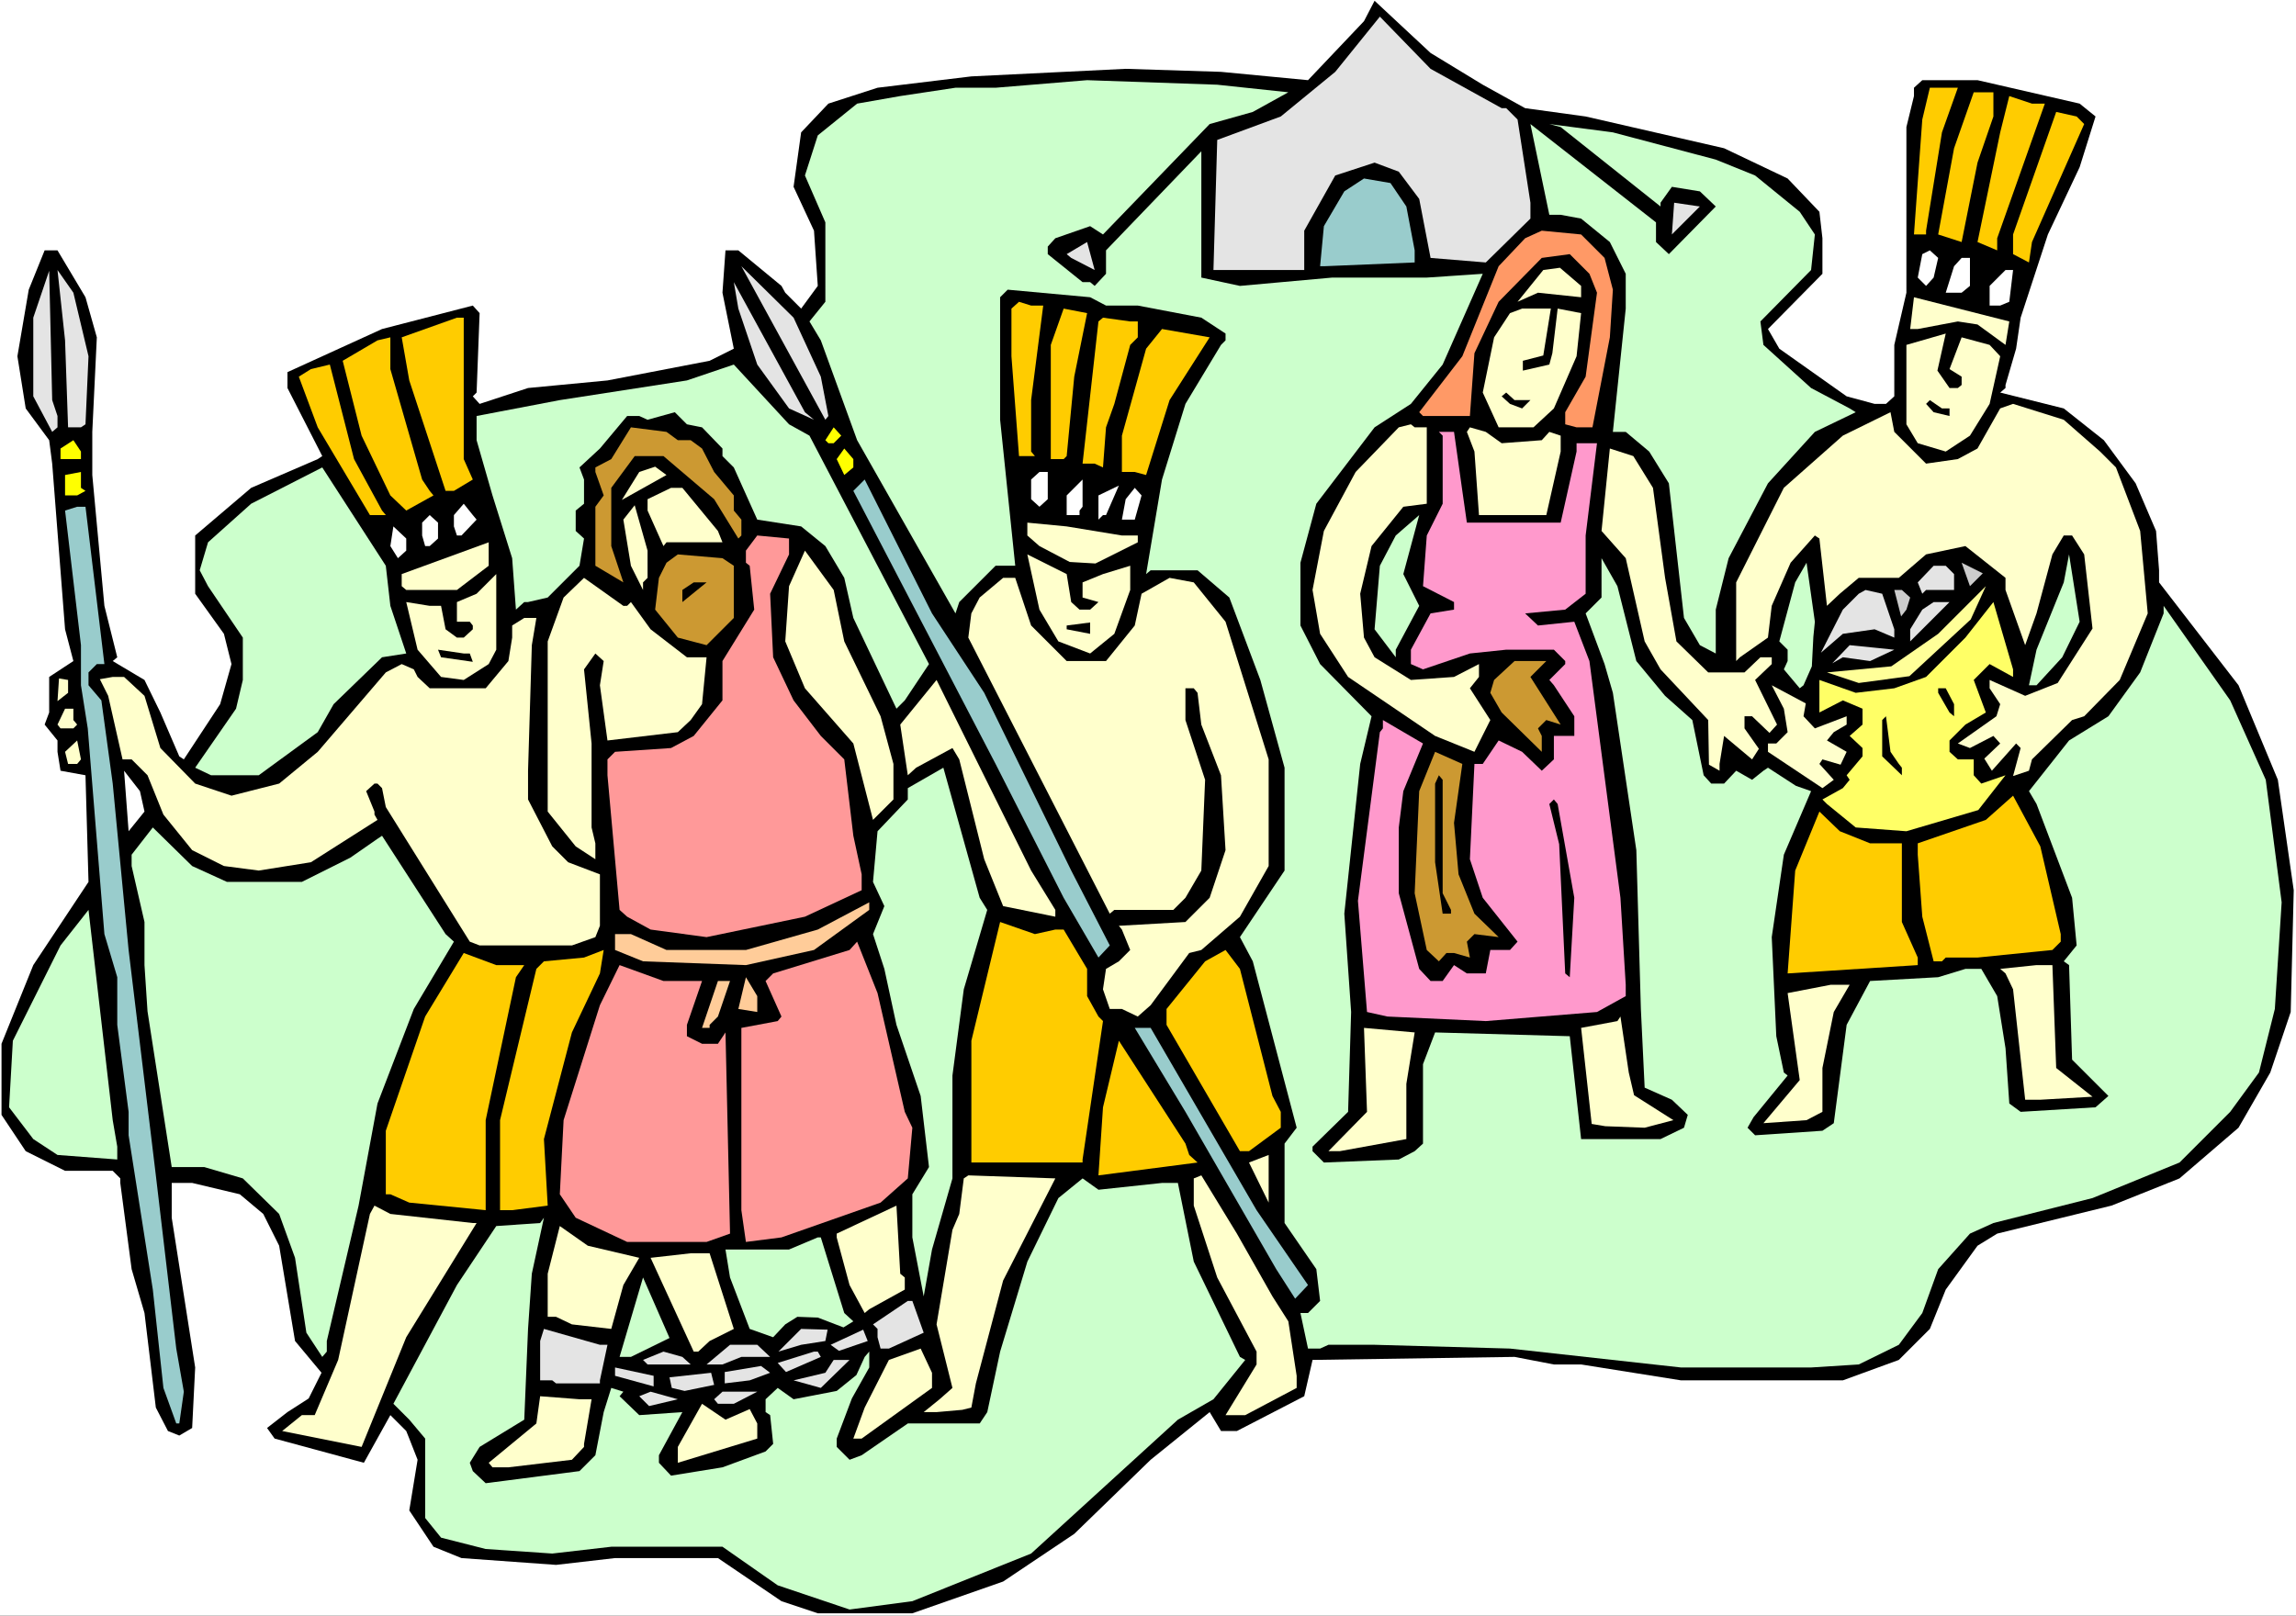 <?xml version="1.0" encoding="UTF-8" standalone="no"?>
<svg
   version="1.0"
   width="129.766mm"
   height="91.331mm"
   id="svg139"
   sodipodi:docname="Samson &amp; Delilah 6.wmf"
   xmlns:inkscape="http://www.inkscape.org/namespaces/inkscape"
   xmlns:sodipodi="http://sodipodi.sourceforge.net/DTD/sodipodi-0.dtd"
   xmlns="http://www.w3.org/2000/svg"
   xmlns:svg="http://www.w3.org/2000/svg">
  <rect width="100%" height="100%" fill="#333333" stroke="none"/>
  <sodipodi:namedview
     id="namedview139"
     pagecolor="#ffffff"
     bordercolor="#000000"
     borderopacity="0.25"
     inkscape:showpageshadow="2"
     inkscape:pageopacity="0.0"
     inkscape:pagecheckerboard="0"
     inkscape:deskcolor="#d1d1d1"
     inkscape:document-units="mm" />
  <defs
     id="defs1">
    <pattern
       id="WMFhbasepattern"
       patternUnits="userSpaceOnUse"
       width="6"
       height="6"
       x="0"
       y="0" />
  </defs>
  <path
     style="fill:#ffffff;fill-opacity:1;fill-rule:evenodd;stroke:none"
     d="M 0,345.188 H 490.455 V 0 H 0 Z"
     id="path1" />
  <path
     style="fill:#000000;fill-opacity:1;fill-rule:evenodd;stroke:none"
     d="m 316.736,18.1 9.05,5.01 12.928,1.778 29.573,6.787 13.574,6.464 6.787,7.111 0.646,5.656 v 7.595 l -11.635,11.797 2.424,4.202 14.382,10.181 5.979,1.616 h 2.424 l 1.778,-1.616 V 73.692 l 2.586,-11.151 V 27.15 l 1.616,-6.626 v -1.778 l 1.778,-1.616 h 11.797 l 21.816,5.01 3.394,2.747 -3.394,10.828 -6.787,14.383 -5.818,17.777 -0.97,6.626 -2.262,7.757 v 0.646 l -1.131,0.97 13.574,3.394 8.565,6.787 6.787,9.211 4.363,10.181 0.646,8.403 v 2.586 l 16.968,21.978 8.403,20.201 3.394,23.594 -0.646,26.018 -4.363,12.928 -6.787,11.797 -12.605,10.828 -14.544,5.818 -24.402,5.979 -4.202,2.586 -6.787,9.373 -3.394,8.403 -6.626,6.626 -11.958,4.363 h -34.582 l -21.331,-3.394 h -5.818 l -8.403,-1.616 -43.147,0.646 -1.778,7.757 -14.382,7.434 h -3.394 l -2.424,-4.04 -12.605,10.181 -16.322,15.837 -15.19,10.181 -19.392,6.787 H 174.689 l -7.757,-2.586 -13.574,-9.211 h -21.978 l -12.605,1.454 -20.2,-1.454 -5.979,-2.424 -5.171,-7.757 1.778,-10.828 -1.778,-4.525 -0.646,-1.616 -3.394,-3.394 -5.656,10.181 -19.069,-5.171 -1.616,-2.262 4.363,-3.394 4.525,-2.909 2.747,-5.495 -5.656,-6.787 -3.394,-20.362 -3.394,-6.787 -5.01,-4.202 -10.181,-2.424 h -4.363 v 7.434 l 5.01,31.998 -0.646,12.928 -2.747,1.616 -2.424,-0.97 -2.586,-5.01 -2.424,-20.201 -2.747,-9.373 -2.424,-18.423 v -0.97 l -1.616,-1.616 H 13.898 L 5.494,245.963 0.323,238.206 V 223.015 l 6.787,-16.807 11.797,-17.777 -0.646,-22.786 -5.333,-0.97 -0.646,-4.04 v -2.424 l -2.747,-3.394 0.97,-2.586 v -7.595 L 15.675,141.243 13.898,134.455 11.15,99.064 10.504,94.054 5.494,87.267 3.717,76.116 6.141,61.895 9.534,53.491 h 2.747 l 5.979,10.02 2.424,8.565 -0.97,20.201 v 9.211 l 2.586,27.958 2.747,10.989 -0.97,0.808 6.787,4.04 3.394,6.949 4.04,9.373 0.97,0.646 7.757,-11.797 2.424,-8.565 -1.616,-6.464 -6.141,-8.565 v -12.444 l 11.958,-10.181 14.221,-6.141 0.97,-0.646 -7.434,-14.544 v -3.394 l 20.2,-9.211 19.392,-5.01 1.454,1.616 -0.646,16.969 -0.808,0.808 1.454,1.616 10.342,-3.394 16.968,-1.616 21.816,-4.202 5.171,-2.586 -2.424,-11.959 0.646,-9.05 h 2.747 l 9.211,7.595 0.808,1.454 3.394,3.394 3.555,-4.848 -0.808,-11.797 -4.363,-9.373 1.616,-11.636 5.818,-6.141 10.504,-3.394 20.038,-2.424 32.966,-1.616 20.362,0.646 18.584,1.778 11.958,-12.605 2.262,-4.363 11.958,11.151 z"
     id="path2" />
  <path
     style="fill:#e4e4e4;fill-opacity:1;fill-rule:evenodd;stroke:none"
     d="m 320.776,23.11 h 0.97 l 2.424,2.424 2.747,17.777 v 3.394 l -9.534,9.373 -11.797,-0.97 -2.424,-12.605 -4.363,-5.818 -5.171,-1.939 -8.403,2.747 -6.626,11.797 v 8.403 h -19.392 l 0.808,-27.796 13.574,-5.01 11.635,-9.535 9.534,-11.797 10.827,11.151 z"
     id="path3" />
  <path
     style="fill:#ccffcc;fill-opacity:1;fill-rule:evenodd;stroke:none"
     d="m 275.204,19.716 -7.595,4.202 -9.211,2.586 -22.786,23.594 -2.747,-1.778 -7.434,2.586 -1.616,1.778 v 1.616 l 7.434,5.979 h 1.616 l 0.97,0.808 2.424,-2.586 V 53.491 l 20.362,-21.17 v 26.988 l 8.242,1.778 19.715,-1.778 h 20.2 l 11.958,-0.808 -8.565,19.393 -6.787,8.403 -7.757,5.01 -12.443,16.322 -3.394,12.605 v 13.413 l 4.202,8.242 10.989,11.151 -2.424,10.181 -3.394,31.998 1.454,21.009 -0.646,21.332 -7.595,7.434 v 0.97 l 2.424,2.424 15.998,-0.646 3.394,-1.778 1.778,-1.616 v -16.969 l 2.586,-6.787 28.765,0.808 2.424,21.978 h 16.968 l 5.01,-2.424 0.808,-2.747 -3.394,-3.232 -5.818,-2.586 -0.808,-16.807 -0.97,-33.937 -5.01,-33.614 -1.778,-6.141 -4.04,-10.828 3.394,-3.394 v -8.403 l 3.394,5.979 4.04,15.999 6.141,7.434 5.818,5.171 2.424,11.797 1.616,1.778 h 2.747 l 2.586,-2.747 3.394,1.939 2.424,-1.939 0.97,-0.646 5.979,3.879 3.232,1.131 -5.818,13.575 -2.586,17.615 0.97,21.17 1.616,7.757 0.808,0.646 -7.272,8.888 -1.293,2.262 1.616,1.616 14.382,-0.97 2.424,-1.616 2.747,-21.009 5.01,-9.373 14.544,-0.808 5.818,-1.778 h 3.394 l 3.394,5.818 1.778,11.151 0.808,11.797 2.424,1.778 15.998,-0.97 2.747,-2.424 -3.555,-3.555 -4.202,-4.202 -0.646,-20.201 -1.131,-0.808 2.747,-3.394 -0.97,-10.181 -7.595,-20.039 -1.616,-2.747 8.565,-10.828 8.403,-5.171 6.787,-9.373 5.01,-12.605 v -1.616 l 14.221,20.201 7.595,16.969 3.394,26.18 -1.454,22.786 -3.394,13.575 -6.141,8.403 -10.827,10.828 -18.584,7.595 -21.17,5.333 -5.01,2.262 -6.787,7.595 -3.394,9.373 -5.01,6.787 -8.565,4.202 -10.181,0.646 h -27.795 l -36.522,-4.04 -28.926,-0.808 h -9.858 l -1.778,0.808 h -2.586 l -1.616,-7.595 h 1.616 l 2.586,-2.586 -0.808,-6.787 -6.787,-9.858 v -16.969 l 2.586,-3.394 -9.373,-35.553 -2.747,-5.171 9.534,-14.221 V 164.029 l -5.171,-18.746 -6.626,-17.615 -6.787,-5.818 h -10.019 l -0.97,0.808 3.394,-20.201 5.01,-16.16 7.595,-12.605 0.97,-0.97 v -1.454 l -5.171,-3.394 -13.574,-2.586 h -6.787 l -3.394,-1.778 -17.614,-1.616 -1.616,1.616 v 26.18 l 3.232,31.19 h -4.202 l -7.757,7.757 -0.808,2.424 -21.008,-37.008 -7.757,-21.332 -2.424,-4.04 3.394,-4.202 V 47.512 l -4.363,-10.02 2.747,-8.565 8.403,-6.787 9.211,-1.616 11.797,-1.778 h 8.565 l 19.554,-1.616 27.795,0.97 z"
     id="path4" />
  <path
     style="fill:#ffcc00;fill-opacity:1;fill-rule:evenodd;stroke:none"
     d="m 414.827,28.281 -3.394,21.009 v 0.808 h -2.586 l 1.778,-24.564 1.616,-6.787 h 5.979 z"
     id="path5" />
  <path
     style="fill:#ffcc00;fill-opacity:1;fill-rule:evenodd;stroke:none"
     d="m 425.816,24.887 -3.394,9.858 -3.394,16.969 -5.01,-1.616 3.394,-18.423 4.202,-11.959 h 4.202 z"
     id="path6" />
  <path
     style="fill:#ffcc00;fill-opacity:1;fill-rule:evenodd;stroke:none"
     d="m 436.804,22.14 -10.181,28.766 v 2.586 l -4.202,-1.778 4.848,-23.433 1.939,-7.757 4.848,1.616 z"
     id="path7" />
  <path
     style="fill:#ffcc00;fill-opacity:1;fill-rule:evenodd;stroke:none"
     d="m 445.207,26.503 -11.15,25.21 -0.646,4.363 -3.394,-1.778 v -4.202 l 9.211,-26.18 4.363,0.97 z"
     id="path8" />
  <path
     style="fill:#ccffcc;fill-opacity:1;fill-rule:evenodd;stroke:none"
     d="m 353.742,51.714 2.747,2.586 10.019,-10.181 -3.394,-3.232 -5.979,-0.97 -2.424,3.394 v 0.808 l -21.331,-16.969 -2.424,-0.646 13.574,1.778 21.978,5.818 8.403,3.394 9.534,7.757 3.232,4.848 -0.808,7.595 -10.827,10.989 0.646,5.01 10.181,9.211 8.242,4.363 1.293,0.808 -8.726,4.202 -10.019,10.989 -8.403,15.999 -2.747,10.989 v 9.373 l -3.394,-1.778 -3.394,-5.818 -3.232,-28.766 -4.202,-6.787 -5.01,-4.202 h -2.747 l 2.747,-26.342 v -7.434 l -3.394,-6.787 -6.141,-5.01 -4.363,-0.808 h -2.424 l -4.04,-19.393 26.826,21.009 z"
     id="path9" />
  <path
     style="fill:#99cccc;fill-opacity:1;fill-rule:evenodd;stroke:none"
     d="m 300.414,44.118 1.778,9.373 v 2.586 l -19.392,0.808 h -0.808 l 0.808,-8.565 4.363,-7.434 4.202,-2.747 5.656,0.97 z"
     id="path10" />
  <path
     style="fill:#e4e4e4;fill-opacity:1;fill-rule:evenodd;stroke:none"
     d="m 357.136,50.098 0.485,-6.787 5.494,0.808 z"
     id="path11" />
  <path
     style="fill:#ff9966;fill-opacity:1;fill-rule:evenodd;stroke:none"
     d="m 342.753,55.107 1.778,6.787 -0.646,10.181 -3.717,19.231 h -3.394 l -2.424,-0.646 v -2.586 l 4.363,-7.595 2.424,-17.938 -1.616,-4.04 -4.202,-4.202 -5.979,0.808 -9.211,9.373 -5.171,10.989 -0.97,13.413 h -10.019 l -0.808,-0.808 9.211,-11.959 7.757,-19.231 5.656,-5.979 3.555,-1.616 8.403,0.808 z"
     id="path12" />
  <path
     style="fill:#e4e4e4;fill-opacity:1;fill-rule:evenodd;stroke:none"
     d="m 228.825,55.107 -0.97,-0.808 4.363,-2.586 1.616,5.979 z"
     id="path13" />
  <path
     style="fill:#ffffff;fill-opacity:1;fill-rule:evenodd;stroke:none"
     d="m 413.049,59.309 -1.616,1.778 -1.778,-1.778 0.97,-5.01 1.616,-0.808 1.778,1.616 z"
     id="path14" />
  <path
     style="fill:#ffffff;fill-opacity:1;fill-rule:evenodd;stroke:none"
     d="m 420.806,61.087 -1.778,1.454 h -3.394 l 1.778,-5.656 1.616,-1.778 h 1.778 z"
     id="path15" />
  <path
     style="fill:#e4e4e4;fill-opacity:1;fill-rule:evenodd;stroke:none"
     d="m 175.336,80.479 1.616,8.403 -0.646,0.808 -17.938,-32.806 11.15,10.989 z"
     id="path16" />
  <path
     style="fill:#e4e4e4;fill-opacity:1;fill-rule:evenodd;stroke:none"
     d="m 18.907,76.116 -0.646,14.544 -0.97,0.646 h -2.747 l -0.646,-18.585 -1.616,-15.029 3.394,4.848 z"
     id="path17" />
  <path
     style="fill:#ffffcc;fill-opacity:1;fill-rule:evenodd;stroke:none"
     d="m 337.744,61.087 v 2.424 l -9.211,-0.97 -4.363,1.939 5.494,-6.787 3.555,-0.485 z"
     id="path18" />
  <path
     style="fill:#ffffff;fill-opacity:1;fill-rule:evenodd;stroke:none"
     d="m 429.209,64.48 -1.939,0.808 h -2.262 v -4.202 l 3.394,-3.394 h 1.616 z"
     id="path19" />
  <path
     style="fill:#e4e4e4;fill-opacity:1;fill-rule:evenodd;stroke:none"
     d="m 12.282,88.883 v 2.424 L 11.15,92.276 7.11,84.681 V 67.874 l 3.394,-10.02 0.646,27.634 z"
     id="path20" />
  <path
     style="fill:#e4e4e4;fill-opacity:1;fill-rule:evenodd;stroke:none"
     d="m 173.881,89.691 -5.333,-2.424 -6.787,-9.373 -4.04,-11.959 -0.97,-5.656 15.19,27.796 z"
     id="path21" />
  <path
     style="fill:#ffffcc;fill-opacity:1;fill-rule:evenodd;stroke:none"
     d="m 428.401,73.692 -5.979,-4.363 -4.202,-0.646 -8.565,1.616 h -1.616 l 0.808,-6.787 20.362,5.171 z"
     id="path22" />
  <path
     style="fill:#ffcc00;fill-opacity:1;fill-rule:evenodd;stroke:none"
     d="m 222.846,65.288 -2.586,20.201 V 96.478 l 0.808,0.97 h -3.394 l -1.616,-21.332 v -10.181 l 1.616,-1.454 2.586,0.808 z"
     id="path23" />
  <path
     style="fill:#ffcc00;fill-opacity:1;fill-rule:evenodd;stroke:none"
     d="m 229.472,80.479 -1.616,16.969 -0.646,0.646 h -2.747 V 73.692 l 2.747,-7.757 5.01,0.97 z"
     id="path24" />
  <path
     style="fill:#ffffcc;fill-opacity:1;fill-rule:evenodd;stroke:none"
     d="m 329.664,75.954 -4.363,1.131 v 2.101 l 5.656,-1.293 0.646,-2.424 1.131,-9.535 5.01,0.97 -0.97,9.211 -4.848,11.151 -4.363,4.04 h -7.434 l -3.394,-7.434 2.424,-11.797 3.394,-5.171 2.586,-0.97 h 6.141 z"
     id="path25" />
  <path
     style="fill:#ffcc00;fill-opacity:1;fill-rule:evenodd;stroke:none"
     d="m 99.061,83.873 v 14.221 l 1.939,4.363 -4.04,2.424 H 95.182 L 87.426,81.287 85.81,72.076 97.606,67.874 h 1.454 z"
     id="path26" />
  <path
     style="fill:#ffcc00;fill-opacity:1;fill-rule:evenodd;stroke:none"
     d="m 243.046,68.682 v 3.394 l -1.616,1.616 -3.394,12.605 -1.778,5.01 -0.646,8.565 -1.778,-0.808 h -2.586 l 3.394,-30.382 0.97,-0.808 5.818,0.808 z"
     id="path27" />
  <path
     style="fill:#ffcc00;fill-opacity:1;fill-rule:evenodd;stroke:none"
     d="m 249.833,85.489 -5.01,15.999 -2.424,-0.646 h -2.747 v -7.757 l 5.171,-18.585 3.394,-4.202 10.181,1.778 z"
     id="path28" />
  <path
     style="fill:#ffffcc;fill-opacity:1;fill-rule:evenodd;stroke:none"
     d="m 416.443,82.903 h 1.778 l 0.808,-0.646 v -1.778 l -2.586,-1.616 2.586,-6.787 5.979,1.616 2.262,2.424 -2.262,10.181 -4.202,6.787 -5.171,3.394 -5.979,-1.778 -2.424,-4.04 V 73.692 l 8.403,-2.424 -1.778,7.919 z"
     id="path29" />
  <path
     style="fill:#ffcc00;fill-opacity:1;fill-rule:evenodd;stroke:none"
     d="m 90.173,102.458 1.616,2.424 0.808,0.97 -5.818,3.232 -3.394,-3.232 -6.141,-12.767 -4.04,-15.999 7.434,-4.363 2.747,-0.646 v 6.787 z"
     id="path30" />
  <path
     style="fill:#ffcc00;fill-opacity:1;fill-rule:evenodd;stroke:none"
     d="m 81.608,109.083 0.808,0.97 h -3.394 l -11.15,-18.746 -4.04,-10.828 2.586,-1.616 4.04,-0.97 5.171,20.201 z"
     id="path31" />
  <path
     style="fill:#ccffcc;fill-opacity:1;fill-rule:evenodd;stroke:none"
     d="m 172.912,93.084 25.533,48.805 -5.171,7.757 -1.778,1.778 -9.211,-19.393 -1.939,-8.565 -4.04,-6.787 -5.171,-4.202 -9.373,-1.454 -5.01,-11.151 -2.424,-2.424 V 95.832 l -4.363,-4.525 -3.232,-0.646 -2.586,-2.586 -5.818,1.616 -1.778,-0.808 h -2.586 l -5.818,6.949 -4.363,4.04 0.97,2.586 v 5.171 l -1.778,1.454 v 4.363 l 1.778,1.616 -0.97,5.818 -6.787,6.787 -4.202,0.97 h -0.808 l -1.778,1.616 -0.808,-10.989 -4.202,-13.413 -3.394,-11.797 v -5.171 l 17.776,-3.394 27.149,-4.202 10.019,-3.394 11.797,12.767 z"
     id="path32" />
  <path
     style="fill:#000000;fill-opacity:1;fill-rule:evenodd;stroke:none"
     d="m 326.916,85.489 -1.778,1.778 -2.586,-0.97 -1.778,-1.616 0.97,-0.808 1.778,1.616 z"
     id="path33" />
  <path
     style="fill:#000000;fill-opacity:1;fill-rule:evenodd;stroke:none"
     d="m 416.443,87.267 v 1.616 l -3.394,-0.808 -1.616,-1.778 0.808,-0.808 2.586,1.778 z"
     id="path34" />
  <path
     style="fill:#ffffcc;fill-opacity:1;fill-rule:evenodd;stroke:none"
     d="m 448.601,96.478 3.394,3.394 5.171,13.575 1.616,17.615 -5.979,14.221 -7.595,7.757 -2.586,0.808 -8.565,8.403 -0.646,2.424 -3.394,1.131 1.616,-5.979 -0.97,-0.97 -5.171,5.818 -1.616,-2.586 3.394,-3.232 -1.454,-1.616 -5.01,2.586 -2.586,-0.97 8.242,-5.818 0.808,-2.586 -2.262,-3.394 v -1.778 l 7.595,3.394 6.949,-2.747 7.434,-11.636 -1.778,-15.837 -2.586,-4.04 h -1.778 l -2.424,4.04 -3.394,12.605 -2.424,6.787 -4.202,-11.797 v -2.586 l -8.565,-6.787 -8.403,1.778 -5.818,5.01 h -8.565 l -4.04,3.394 -2.747,2.586 -1.616,-14.383 -0.97,-0.646 -5.171,5.818 -4.04,9.211 -0.808,6.787 -5.979,4.202 -0.808,0.808 v -16.807 l 10.181,-20.201 12.605,-11.151 10.181,-5.01 0.808,4.202 6.787,6.787 6.787,-0.97 4.202,-2.262 4.848,-8.565 2.747,-0.97 10.827,3.394 z"
     id="path35" />
  <path
     style="fill:#ffffcc;fill-opacity:1;fill-rule:evenodd;stroke:none"
     d="m 304.777,91.307 v 16.322 l -5.01,0.646 -6.787,8.403 -2.424,10.181 0.808,9.373 2.262,4.202 7.757,4.848 9.211,-0.646 5.333,-2.747 v 2.747 l -1.939,2.424 4.363,6.787 -3.394,6.787 -8.403,-3.394 -18.584,-12.605 -5.979,-9.211 -1.616,-9.373 2.424,-12.605 6.787,-12.605 9.211,-9.535 2.586,-0.646 0.808,0.646 z"
     id="path36" />
  <path
     style="fill:#cc9932;fill-opacity:1;fill-rule:evenodd;stroke:none"
     d="m 144.793,94.054 h 2.747 l 2.424,1.778 2.586,5.01 4.202,5.01 v 3.232 l 1.616,1.939 v 3.394 l -0.646,0.646 -5.171,-8.403 -10.827,-9.211 h -6.141 l -5.01,6.787 v 12.444 l 2.586,7.757 -5.979,-3.555 V 108.275 l 1.778,-2.424 -1.778,-5.01 v -0.97 l 3.394,-1.778 4.202,-6.787 7.595,0.97 z"
     id="path37" />
  <path
     style="fill:#ffff00;fill-opacity:1;fill-rule:evenodd;stroke:none"
     d="m 178.083,94.7 h -1.131 l -0.646,-0.646 1.778,-2.747 1.616,1.778 z"
     id="path38" />
  <path
     style="fill:#ffffcc;fill-opacity:1;fill-rule:evenodd;stroke:none"
     d="m 320.776,94.7 8.565,-0.646 1.616,-1.778 2.424,0.808 v 3.394 l -3.07,13.575 h -14.382 l -0.97,-13.575 -1.616,-4.202 0.646,-0.97 3.394,0.97 z"
     id="path39" />
  <path
     style="fill:#ff99cc;fill-opacity:1;fill-rule:evenodd;stroke:none"
     d="m 312.372,104.882 0.97,6.787 h 20.038 l 3.394,-15.191 v -1.778 h 4.363 l -2.424,19.716 v 12.444 l -4.363,3.394 -8.565,0.808 2.747,2.586 7.757,-0.808 3.232,8.403 6.626,50.582 1.131,18.585 v 2.424 l -6.141,3.394 -23.755,1.939 -21.008,-0.97 -4.363,-0.97 -1.939,-23.756 4.686,-36.038 0.646,-0.808 v -1.778 l 8.565,5.01 -4.202,10.181 -0.97,7.757 v 14.06 l 4.363,16.16 2.424,2.586 h 2.586 l 2.424,-3.394 2.747,1.778 h 4.04 l 0.97,-5.01 h 4.202 l 1.616,-1.778 -7.434,-9.373 -2.747,-8.242 0.97,-20.362 h 1.778 l 3.394,-5.01 5.01,2.424 4.202,4.04 2.586,-2.424 v -5.01 h 4.363 v -4.202 l -4.363,-6.626 -0.97,-1.131 3.394,-3.394 v -0.646 l -2.424,-2.424 h -10.181 l -7.757,0.808 -10.019,3.394 -2.586,-1.131 v -3.07 l 4.202,-7.757 5.01,-0.808 v -1.616 l -6.626,-3.394 0.808,-10.828 3.394,-6.787 V 93.084 l -0.808,-0.808 h 3.232 z"
     id="path40" />
  <path
     style="fill:#ffff00;fill-opacity:1;fill-rule:evenodd;stroke:none"
     d="M 17.291,98.094 H 12.928 V 95.832 l 2.747,-1.778 1.616,2.424 z"
     id="path41" />
  <path
     style="fill:#ffff00;fill-opacity:1;fill-rule:evenodd;stroke:none"
     d="m 182.285,99.872 -1.939,1.616 -1.616,-3.394 1.616,-2.262 1.939,2.262 z"
     id="path42" />
  <path
     style="fill:#ffffcc;fill-opacity:1;fill-rule:evenodd;stroke:none"
     d="m 353.096,104.235 2.586,19.231 2.424,13.575 6.787,6.626 h 7.757 l 3.394,-3.232 h 2.424 v 1.454 l -3.555,3.394 4.686,9.535 -1.616,1.778 -3.717,-3.555 h -1.616 v 2.586 l 3.07,4.363 -1.454,2.262 -5.979,-5.01 -0.97,5.979 v 1.454 l -2.262,-1.293 -0.162,-9.535 -10.181,-10.828 -3.394,-5.979 -4.04,-17.777 -5.171,-5.818 1.778,-17.615 5.01,1.616 z"
     id="path43" />
  <path
     style="fill:#ccffcc;fill-opacity:1;fill-rule:evenodd;stroke:none"
     d="m 83.386,129.446 3.394,10.181 -5.171,0.808 -10.342,10.02 -3.394,5.979 -12.605,9.211 H 45.086 l -3.394,-1.616 8.726,-12.605 1.454,-6.141 v -9.05 l -7.434,-10.989 -1.778,-3.394 1.778,-5.979 9.211,-8.242 15.19,-7.757 13.574,21.009 z"
     id="path44" />
  <path
     style="fill:#ffff00;fill-opacity:1;fill-rule:evenodd;stroke:none"
     d="m 18.261,104.882 -1.778,0.97 h -2.586 v -4.363 l 3.394,-0.646 v 3.394 z"
     id="path45" />
  <path
     style="fill:#ffffcc;fill-opacity:1;fill-rule:evenodd;stroke:none"
     d="m 142.369,101.488 -9.534,5.333 3.717,-5.979 3.394,-1.131 z"
     id="path46" />
  <path
     style="fill:#ffffff;fill-opacity:1;fill-rule:evenodd;stroke:none"
     d="m 223.816,106.659 -1.778,1.616 -1.778,-1.616 v -4.202 l 1.778,-1.616 h 1.778 z"
     id="path47" />
  <path
     style="fill:#99cccc;fill-opacity:1;fill-rule:evenodd;stroke:none"
     d="m 210.241,148.03 18.584,37.977 8.242,15.999 -2.424,2.586 -7.434,-12.767 -14.544,-28.604 -30.381,-58.339 2.424,-2.424 14.382,28.604 z"
     id="path48" />
  <path
     style="fill:#ffffff;fill-opacity:1;fill-rule:evenodd;stroke:none"
     d="m 230.603,109.083 v 0.97 h -2.747 v -4.202 l 3.394,-3.394 v 5.818 z"
     id="path49" />
  <path
     style="fill:#ffffff;fill-opacity:1;fill-rule:evenodd;stroke:none"
     d="m 235.613,110.053 -0.97,0.97 v -5.171 l 4.363,-2.101 -2.747,6.303 z"
     id="path50" />
  <path
     style="fill:#ffffcc;fill-opacity:1;fill-rule:evenodd;stroke:none"
     d="m 153.358,113.447 0.97,2.424 h -11.958 l -0.646,0.808 -3.394,-7.595 v -2.424 l 5.01,-2.424 h 2.424 z"
     id="path51" />
  <path
     style="fill:#ffffff;fill-opacity:1;fill-rule:evenodd;stroke:none"
     d="m 242.4,111.023 h -2.747 l 0.808,-4.363 1.939,-2.424 1.454,1.616 z"
     id="path52" />
  <path
     style="fill:#ffffff;fill-opacity:1;fill-rule:evenodd;stroke:none"
     d="m 101.808,111.023 -3.232,3.394 H 97.606 l -0.646,-1.939 v -2.424 l 2.101,-2.424 1.939,2.424 z"
     id="path53" />
  <path
     style="fill:#99cccc;fill-opacity:1;fill-rule:evenodd;stroke:none"
     d="m 22.301,141.889 h -1.616 l -1.778,1.778 v 2.747 l 2.747,3.232 2.424,17.777 3.394,35.553 5.818,48.158 4.363,37.008 1.616,9.211 -0.97,6.787 h -0.646 l -2.747,-7.595 -2.262,-21.009 -5.171,-32.967 v -5.01 l -2.424,-18.585 v -10.181 l -2.747,-9.211 -3.555,-43.957 -1.454,-9.211 V 137.849 l -3.394,-28.766 2.586,-0.808 h 1.778 z"
     id="path54" />
  <path
     style="fill:#ffffcc;fill-opacity:1;fill-rule:evenodd;stroke:none"
     d="m 138.329,123.466 -0.97,0.97 v 1.616 l -2.586,-5.171 -1.616,-9.858 2.424,-3.07 2.747,9.696 z"
     id="path55" />
  <path
     style="fill:#ffffff;fill-opacity:1;fill-rule:evenodd;stroke:none"
     d="m 93.566,115.063 -1.778,1.616 h -0.97 l -0.646,-2.262 V 111.669 l 1.616,-1.616 1.778,1.616 z"
     id="path56" />
  <path
     style="fill:#ccffcc;fill-opacity:1;fill-rule:evenodd;stroke:none"
     d="m 303.161,129.446 -5.01,9.373 v 1.616 l -4.525,-5.979 1.131,-13.575 3.394,-6.464 5.01,-4.363 -3.394,12.605 z"
     id="path57" />
  <path
     style="fill:#ffffcc;fill-opacity:1;fill-rule:evenodd;stroke:none"
     d="m 239.653,114.416 h 3.394 v 1.454 l -9.05,4.525 -5.494,-0.323 -6.464,-3.394 -2.586,-2.262 V 111.669 l 8.403,0.808 z"
     id="path58" />
  <path
     style="fill:#ffffff;fill-opacity:1;fill-rule:evenodd;stroke:none"
     d="m 86.779,117.648 -1.778,1.616 -1.616,-2.586 0.646,-4.202 2.747,2.586 z"
     id="path59" />
  <path
     style="fill:#ff9999;fill-opacity:1;fill-rule:evenodd;stroke:none"
     d="m 168.549,118.456 -4.04,8.403 0.646,13.575 4.363,9.211 5.818,7.595 5.01,5.01 1.939,16.322 1.778,8.242 v 3.394 l -12.12,5.656 -21.008,4.363 -11.958,-1.616 -5.01,-2.747 -1.616,-1.454 -2.586,-28.766 v -3.394 l 1.616,-1.616 11.958,-0.808 4.848,-2.586 6.141,-7.595 v -8.403 l 6.787,-10.989 -0.97,-9.373 -0.808,-0.646 v -2.586 l 2.424,-3.232 6.787,0.646 z"
     id="path60" />
  <path
     style="fill:#ffffcc;fill-opacity:1;fill-rule:evenodd;stroke:none"
     d="M 97.606,126.052 H 86.779 l -0.97,-0.808 v -2.586 l 18.584,-6.787 v 5.01 z"
     id="path61" />
  <path
     style="fill:#ffffcc;fill-opacity:1;fill-rule:evenodd;stroke:none"
     d="m 180.345,137.041 7.757,15.999 2.747,10.181 v 7.595 l -4.363,4.363 -4.202,-16.322 -10.342,-11.797 -4.202,-10.02 0.808,-11.797 3.394,-7.595 6.141,8.403 z"
     id="path62" />
  <path
     style="fill:#cc9932;fill-opacity:1;fill-rule:evenodd;stroke:none"
     d="m 156.752,120.88 v 11.151 l -5.818,5.818 -6.141,-1.616 -4.848,-5.979 0.808,-6.787 1.616,-3.232 2.424,-1.778 9.534,0.808 z"
     id="path63" />
  <path
     style="fill:#ffffcc;fill-opacity:1;fill-rule:evenodd;stroke:none"
     d="m 228.825,128.638 1.778,1.616 h 2.262 l 1.778,-1.616 -3.394,-0.97 v -3.232 l 4.363,-1.778 5.818,-1.778 v 5.171 l -3.394,9.373 -5.171,4.202 -6.787,-2.586 -4.04,-6.787 -2.586,-11.797 8.403,4.202 z"
     id="path64" />
  <path
     style="fill:#ccffcc;fill-opacity:1;fill-rule:evenodd;stroke:none"
     d="m 440.521,140.435 -5.494,5.979 h -1.616 l 1.616,-7.595 5.818,-14.383 1.131,-5.979 2.262,14.383 z"
     id="path65" />
  <path
     style="fill:#ccffcc;fill-opacity:1;fill-rule:evenodd;stroke:none"
     d="m 387.355,136.071 -0.323,6.303 -1.778,4.04 -0.808,0.646 -3.394,-4.04 0.808,-1.778 v -2.424 l -1.778,-1.778 3.394,-12.605 2.424,-4.202 1.778,12.605 z"
     id="path66" />
  <path
     style="fill:#cccccc;fill-opacity:1;fill-rule:evenodd;stroke:none"
     d="m 420.806,125.244 -1.778,-5.01 4.525,2.262 z"
     id="path67" />
  <path
     style="fill:#e4e4e4;fill-opacity:1;fill-rule:evenodd;stroke:none"
     d="m 417.412,122.658 v 3.394 h -5.979 l -0.808,0.808 -0.97,-2.424 3.394,-3.555 h 2.586 z"
     id="path68" />
  <path
     style="fill:#ffffcc;fill-opacity:1;fill-rule:evenodd;stroke:none"
     d="m 104.393,141.889 -5.333,3.394 -4.848,-0.646 -5.01,-5.818 -2.424,-10.181 5.01,0.808 h 2.424 l 0.97,5.01 2.424,1.778 h 1.454 l 1.939,-1.778 v -0.808 l -0.646,-0.808 h -2.747 v -4.202 l 4.202,-1.778 4.202,-4.202 v 16.16 z"
     id="path69" />
  <path
     style="fill:#ffffcc;fill-opacity:1;fill-rule:evenodd;stroke:none"
     d="m 133.966,129.446 0.808,-0.808 4.202,5.818 7.757,5.979 h 4.202 l -0.97,10.02 -2.424,3.394 -2.747,2.586 -15.029,1.778 -1.616,-11.797 0.808,-5.171 -1.778,-1.616 -2.424,3.394 1.616,15.837 v 17.938 l 0.808,3.394 v 3.394 l -4.202,-2.747 -5.979,-7.434 v -36.361 l 3.394,-9.373 4.363,-4.202 8.403,5.979 z"
     id="path70" />
  <path
     style="fill:#ffffcc;fill-opacity:1;fill-rule:evenodd;stroke:none"
     d="m 220.261,133.647 7.595,7.595 h 8.403 l 6.141,-7.595 1.454,-6.787 5.979,-3.394 5.171,0.97 6.787,8.403 9.211,29.412 v 22.786 l -6.141,10.828 -8.242,7.111 -2.586,0.646 -8.242,11.151 -2.747,2.424 -3.394,-1.616 h -2.586 l -1.454,-4.202 0.646,-4.363 2.747,-1.616 2.424,-2.424 -1.778,-4.363 -0.646,-0.808 14.221,-0.808 5.171,-5.171 3.394,-10.181 -0.97,-15.999 -4.202,-10.828 -0.808,-6.787 -0.808,-0.97 h -1.778 v 6.787 l 4.202,12.767 -0.808,19.393 -3.394,5.818 -2.586,2.586 h -12.605 l -0.97,0.808 -30.219,-58.986 0.646,-5.171 1.778,-3.394 5.01,-4.202 h 2.586 z"
     id="path71" />
  <path
     style="fill:#000000;fill-opacity:1;fill-rule:evenodd;stroke:none"
     d="m 145.763,128.638 v -2.586 l 2.424,-1.616 h 2.747 z"
     id="path72" />
  <path
     style="fill:#ffff99;fill-opacity:1;fill-rule:evenodd;stroke:none"
     d="m 407.878,144.475 -10.827,1.454 -6.787,-2.262 13.736,-1.293 10.019,-6.949 10.181,-10.181 -3.232,7.111 z"
     id="path73" />
  <path
     style="fill:#e4e4e4;fill-opacity:1;fill-rule:evenodd;stroke:none"
     d="m 404.646,134.455 v 1.778 l -4.202,-1.778 -6.787,0.97 -4.686,4.04 4.686,-9.211 3.394,-3.394 1.454,-0.808 3.555,0.808 z"
     id="path74" />
  <path
     style="fill:#cccccc;fill-opacity:1;fill-rule:evenodd;stroke:none"
     d="m 408.04,127.668 -0.808,2.586 -1.131,1.454 -1.454,-5.656 h 1.616 z"
     id="path75" />
  <path
     style="fill:#e4e4e4;fill-opacity:1;fill-rule:evenodd;stroke:none"
     d="m 408.04,137.041 v -2.586 l 2.586,-4.202 2.424,-1.616 h 3.394 z"
     id="path76" />
  <path
     style="fill:#ffff66;fill-opacity:1;fill-rule:evenodd;stroke:none"
     d="m 430.017,144.636 -5.01,-2.747 -3.394,3.394 2.586,6.949 -4.363,2.586 -3.394,3.394 v 2.424 l 1.778,1.616 h 3.394 v 3.394 l 1.616,1.778 5.171,-1.778 -5.818,7.434 -15.352,4.525 -10.827,-0.808 -6.141,-5.01 -0.97,-0.97 4.363,-2.424 1.454,-1.778 -0.646,-0.97 3.394,-4.04 v -1.778 l -2.747,-2.586 2.747,-2.424 v -3.394 l -4.202,-1.778 -5.01,2.586 v -6.949 l 7.757,2.747 8.242,-0.97 6.787,-2.424 8.403,-8.403 5.979,-7.595 4.202,14.383 z"
     id="path77" />
  <path
     style="fill:#ffffcc;fill-opacity:1;fill-rule:evenodd;stroke:none"
     d="m 113.605,137.849 -0.808,26.826 v 6.141 l 5.171,10.02 3.394,3.394 6.787,2.586 v 10.989 l -0.97,2.424 -5.01,1.778 h -19.715 l -2.101,-0.808 -17.938,-28.766 -0.808,-4.04 -0.97,-0.97 H 79.992 l -1.778,1.616 1.778,4.363 v 0.646 l 0.646,1.131 -14.221,9.05 -11.15,1.778 -7.434,-0.97 -6.787,-3.394 -6.141,-7.595 -3.394,-8.403 -3.394,-3.394 H 26.179 l -3.07,-13.575 -1.778,-3.555 2.747,-0.485 h 2.424 l 4.363,4.04 3.394,11.151 7.434,7.595 7.757,2.586 10.181,-2.586 8.242,-6.787 14.544,-16.969 3.394,-1.778 2.586,1.131 0.808,1.616 2.586,2.424 h 11.958 l 4.848,-5.818 0.808,-5.01 v -2.586 l 2.586,-1.616 h 2.586 z"
     id="path78" />
  <path
     style="fill:#000000;fill-opacity:1;fill-rule:evenodd;stroke:none"
     d="m 232.865,135.425 -5.01,-0.97 v -0.808 l 5.01,-0.646 z"
     id="path79" />
  <path
     style="fill:#e4e4e4;fill-opacity:1;fill-rule:evenodd;stroke:none"
     d="m 399.475,141.243 -5.818,-0.808 -2.262,1.293 3.717,-3.879 9.534,0.97 z"
     id="path80" />
  <path
     style="fill:#000000;fill-opacity:1;fill-rule:evenodd;stroke:none"
     d="m 100.353,139.627 0.646,1.778 -6.787,-0.97 -0.646,-1.616 5.494,0.808 z"
     id="path81" />
  <path
     style="fill:#cc9932;fill-opacity:1;fill-rule:evenodd;stroke:none"
     d="m 326.916,144.636 6.464,10.181 -3.07,-0.97 -1.778,1.778 0.808,1.616 v 3.394 l -8.565,-8.403 -2.424,-4.202 0.808,-2.747 4.363,-4.04 h 6.787 z"
     id="path82" />
  <path
     style="fill:#ffffcc;fill-opacity:1;fill-rule:evenodd;stroke:none"
     d="m 14.544,148.03 -2.262,1.778 0.323,-4.848 1.939,0.323 z"
     id="path83" />
  <path
     style="fill:#ffffcc;fill-opacity:1;fill-rule:evenodd;stroke:none"
     d="m 225.432,194.411 v 1.454 l -11.15,-2.262 -4.04,-10.02 -5.333,-21.332 -1.454,-2.424 -7.757,4.202 -1.778,1.616 -1.616,-10.828 7.757,-9.535 20.2,40.724 z"
     id="path84" />
  <path
     style="fill:#ffffcc;fill-opacity:1;fill-rule:evenodd;stroke:none"
     d="m 385.254,153.04 2.424,2.586 6.787,-2.586 v 1.778 l -2.747,1.616 -1.454,1.778 4.202,2.424 -1.293,2.747 -3.878,-1.131 -0.646,0.97 3.07,3.394 -2.424,1.778 -11.635,-7.757 v -1.778 h 1.778 l 2.424,-2.424 -0.808,-5.01 -2.586,-5.01 7.272,3.879 z"
     id="path85" />
  <path
     style="fill:#000000;fill-opacity:1;fill-rule:evenodd;stroke:none"
     d="m 417.412,150.454 v 2.586 l -0.97,-0.808 -2.424,-4.202 v -0.97 h 1.616 z"
     id="path86" />
  <path
     style="fill:#ffffcc;fill-opacity:1;fill-rule:evenodd;stroke:none"
     d="m 15.675,153.848 0.808,0.97 -0.808,0.808 h -2.747 l -0.646,-0.808 1.616,-3.394 h 1.778 z"
     id="path87" />
  <path
     style="fill:#000000;fill-opacity:1;fill-rule:evenodd;stroke:none"
     d="m 405.616,163.221 0.646,0.808 v 1.616 l -4.202,-4.04 v -7.757 l 0.808,-0.808 0.97,7.595 z"
     id="path88" />
  <path
     style="fill:#ffffcc;fill-opacity:1;fill-rule:evenodd;stroke:none"
     d="m 16.483,163.221 h -1.939 l -0.646,-2.586 2.586,-2.424 0.808,4.04 z"
     id="path89" />
  <path
     style="fill:#cc9932;fill-opacity:1;fill-rule:evenodd;stroke:none"
     d="m 310.595,175.826 0.97,10.989 3.394,8.403 5.171,5.01 -5.171,-0.646 -1.616,1.616 0.646,3.394 -3.394,-0.97 h -1.616 l -1.616,1.778 -2.586,-2.424 -2.586,-12.12 0.97,-21.817 3.394,-8.403 5.818,2.586 z"
     id="path90" />
  <path
     style="fill:#ccffcc;fill-opacity:1;fill-rule:evenodd;stroke:none"
     d="m 210.888,194.411 -5.01,16.969 -2.424,18.423 v 21.978 l -4.363,15.191 -1.778,10.02 -2.424,-12.605 v -9.211 l 3.555,-5.818 -1.778,-15.191 -5.171,-15.191 -2.586,-11.959 -2.424,-7.434 2.424,-5.979 -2.424,-5.171 0.97,-10.828 6.464,-6.787 v -2.424 l 7.595,-4.363 7.757,27.796 z"
     id="path91" />
  <path
     style="fill:#ffffff;fill-opacity:1;fill-rule:evenodd;stroke:none"
     d="m 30.866,173.402 -3.394,4.202 -0.97,-12.928 3.394,4.363 z"
     id="path92" />
  <path
     style="fill:#000000;fill-opacity:1;fill-rule:evenodd;stroke:none"
     d="m 308.171,190.855 1.778,3.555 v 0.808 h -1.778 l -1.616,-10.989 V 167.423 l 0.808,-1.778 0.808,0.97 z"
     id="path93" />
  <path
     style="fill:#ffcc00;fill-opacity:1;fill-rule:evenodd;stroke:none"
     d="m 440.198,199.582 v 1.616 l -1.778,1.778 -15.998,1.616 h -6.787 l -0.808,0.808 h -1.778 l -2.424,-9.535 -0.97,-13.252 v -2.424 l 14.544,-5.01 5.818,-5.171 5.818,10.828 z"
     id="path94" />
  <path
     style="fill:#000000;fill-opacity:1;fill-rule:evenodd;stroke:none"
     d="m 336.289,191.825 -0.97,16.969 -0.97,-0.808 -1.293,-27.634 -2.101,-8.565 0.97,-0.97 0.808,0.97 z"
     id="path95" />
  <path
     style="fill:#ffcc00;fill-opacity:1;fill-rule:evenodd;stroke:none"
     d="m 399.475,180.189 h 6.787 v 16.807 l 3.394,7.595 v 1.616 l -27.795,1.778 1.616,-21.978 5.171,-12.605 4.363,4.202 z"
     id="path96" />
  <path
     style="fill:#ccffcc;fill-opacity:1;fill-rule:evenodd;stroke:none"
     d="m 48.48,188.431 h 15.998 l 10.342,-5.171 5.818,-4.04 0.97,-0.646 13.574,21.009 1.778,1.616 -8.565,14.383 -7.757,20.201 -4.04,21.817 -6.787,28.927 v 2.262 l -0.97,1.131 -3.394,-5.171 -2.424,-15.999 -3.394,-9.373 -7.757,-7.595 -8.242,-2.424 h -6.949 l -5.171,-33.291 -0.646,-9.858 v -9.211 l -2.747,-11.959 v -2.424 l 4.525,-5.818 8.403,8.242 z"
     id="path97" />
  <path
     style="fill:#ffcc99;fill-opacity:1;fill-rule:evenodd;stroke:none"
     d="m 173.881,202.976 -14.544,3.232 -21.978,-0.808 -5.979,-2.424 v -3.394 h 3.394 l 7.595,3.394 h 16.968 l 15.352,-4.363 10.989,-5.818 v 1.616 z"
     id="path98" />
  <path
     style="fill:#ccffcc;fill-opacity:1;fill-rule:evenodd;stroke:none"
     d="m 25.048,244.993 v 2.747 l -12.766,-0.97 -5.171,-3.394 -5.171,-6.787 0.808,-14.221 10.181,-20.362 5.979,-7.595 5.171,44.926 z"
     id="path99" />
  <path
     style="fill:#ffcc00;fill-opacity:1;fill-rule:evenodd;stroke:none"
     d="m 225.432,198.612 h 1.778 l 5.01,8.403 v 5.818 l 2.424,4.363 0.97,0.97 -4.363,29.574 v 0.646 h -23.755 v -26.018 l 6.141,-25.372 7.434,2.586 z"
     id="path100" />
  <path
     style="fill:#ff9999;fill-opacity:1;fill-rule:evenodd;stroke:none"
     d="m 193.273,237.559 1.616,3.394 -0.97,10.828 -5.818,5.171 -21.17,7.434 -7.595,0.97 -0.97,-6.787 v -38.947 l 7.757,-1.454 0.808,-0.97 -3.394,-7.595 1.616,-1.616 16.322,-5.01 1.616,-1.778 4.363,10.989 z"
     id="path101" />
  <path
     style="fill:#ffcc00;fill-opacity:1;fill-rule:evenodd;stroke:none"
     d="m 122.169,220.591 -5.979,22.786 0.808,14.221 -7.595,0.97 h -2.586 v -19.231 l 7.757,-32.321 1.616,-1.616 8.565,-0.808 4.202,-1.616 -0.808,5.01 z"
     id="path102" />
  <path
     style="fill:#ffcc00;fill-opacity:1;fill-rule:evenodd;stroke:none"
     d="m 271.811,234.166 1.778,3.394 v 3.394 l -6.787,5.01 h -1.939 l -15.675,-26.988 v -3.394 l 8.242,-10.181 4.363,-2.424 3.07,4.04 z"
     id="path103" />
  <path
     style="fill:#ffcc00;fill-opacity:1;fill-rule:evenodd;stroke:none"
     d="m 111.989,206.208 -1.778,2.586 -6.464,30.543 v 19.231 l -16.322,-1.616 -4.04,-1.778 h -0.97 v -13.575 l 8.403,-24.402 8.242,-13.575 6.949,2.586 z"
     id="path104" />
  <path
     style="fill:#ff9999;fill-opacity:1;fill-rule:evenodd;stroke:none"
     d="m 149.965,209.602 -3.232,9.373 v 2.424 l 3.232,1.616 h 3.394 l 1.616,-2.424 0.97,42.987 -5.01,1.778 h -16.968 l -10.989,-5.171 -3.394,-5.01 0.808,-15.837 7.757,-24.564 4.202,-8.565 9.373,3.394 z"
     id="path105" />
  <path
     style="fill:#ffffcc;fill-opacity:1;fill-rule:evenodd;stroke:none"
     d="m 439.228,228.186 7.757,6.141 -11.15,0.646 h -3.232 l -2.586,-23.594 -1.616,-3.394 -1.131,-0.97 7.757,-0.808 h 3.394 z"
     id="path106" />
  <path
     style="fill:#ffcc99;fill-opacity:1;fill-rule:evenodd;stroke:none"
     d="m 161.761,216.227 -4.04,-0.646 1.616,-6.787 2.424,4.04 z"
     id="path107" />
  <path
     style="fill:#ffcc99;fill-opacity:1;fill-rule:evenodd;stroke:none"
     d="m 153.358,217.197 -1.778,1.778 v 0.646 h -1.616 l 3.394,-10.02 h 2.586 z"
     id="path108" />
  <path
     style="fill:#ffffcc;fill-opacity:1;fill-rule:evenodd;stroke:none"
     d="m 391.718,216.227 -2.424,11.959 v 9.373 l -3.394,1.778 -9.211,0.646 7.757,-9.211 -2.586,-18.585 9.211,-1.778 h 4.04 z"
     id="path109" />
  <path
     style="fill:#ffffcc;fill-opacity:1;fill-rule:evenodd;stroke:none"
     d="m 349.056,234.004 8.403,5.333 -6.141,1.616 -8.403,-0.323 -2.909,-0.485 -2.262,-20.524 7.757,-1.454 0.646,-0.97 1.778,11.959 z"
     id="path110" />
  <path
     style="fill:#99cccc;fill-opacity:1;fill-rule:evenodd;stroke:none"
     d="m 268.417,258.568 10.989,15.999 -2.747,2.909 -4.04,-6.303 -19.392,-33.614 -10.827,-17.938 h 3.394 z"
     id="path111" />
  <path
     style="fill:#ffffcc;fill-opacity:1;fill-rule:evenodd;stroke:none"
     d="m 300.414,231.58 v 11.797 l -14.221,2.586 h -2.424 l 8.242,-8.403 -0.646,-17.938 10.827,0.97 z"
     id="path112" />
  <path
     style="fill:#ffcc00;fill-opacity:1;fill-rule:evenodd;stroke:none"
     d="m 254.035,246.771 1.778,1.616 -21.17,2.747 0.97,-14.544 3.394,-14.221 14.221,21.978 z"
     id="path113" />
  <path
     style="fill:#ffffcc;fill-opacity:1;fill-rule:evenodd;stroke:none"
     d="m 266.801,248.387 4.202,-1.616 v 10.181 z"
     id="path114" />
  <path
     style="fill:#ffffcc;fill-opacity:1;fill-rule:evenodd;stroke:none"
     d="m 214.281,273.597 -5.818,21.978 -0.97,5.171 -1.939,0.485 -5.494,0.485 h -2.747 l 3.394,-2.747 2.747,-2.424 -3.394,-13.575 3.394,-20.201 1.454,-3.394 0.97,-7.595 0.97,-0.646 18.584,0.646 z"
     id="path115" />
  <path
     style="fill:#ffffcc;fill-opacity:1;fill-rule:evenodd;stroke:none"
     d="m 271.811,276.991 3.394,5.333 1.778,11.636 v 2.586 l -10.989,5.818 h -4.202 l 6.626,-10.828 V 288.788 l -8.403,-15.837 -5.01,-15.352 v -5.818 l 1.616,-0.646 7.595,12.444 z"
     id="path116" />
  <path
     style="fill:#ccffcc;fill-opacity:1;fill-rule:evenodd;stroke:none"
     d="m 248.217,252.75 h 3.394 l 3.394,16.807 9.858,20.362 1.131,0.646 -6.787,8.403 -7.595,4.363 -31.35,28.604 -25.371,10.181 -13.413,1.778 -15.352,-5.171 -11.797,-8.242 h -23.755 l -12.605,1.454 -14.221,-0.97 -9.534,-2.424 -3.394,-4.202 v -16.969 l -3.394,-4.04 -3.394,-3.394 13.574,-25.372 8.403,-12.605 9.373,-0.646 0.808,-1.131 -2.586,11.959 -0.808,11.797 -0.808,19.393 -9.534,5.818 -2.101,3.394 0.646,1.778 2.747,2.586 20.038,-2.586 3.394,-3.394 1.778,-9.211 1.616,-5.171 2.586,0.808 -0.808,0.97 4.202,4.04 9.211,-0.646 -5.01,9.211 v 1.616 l 2.586,2.747 10.989,-1.778 9.211,-3.394 1.616,-1.616 -0.646,-6.141 -0.97,-0.646 v -2.747 l 2.586,-2.424 3.394,2.424 9.211,-1.778 4.202,-3.394 1.778,-3.879 0.97,-1.131 v 3.394 l -3.717,6.626 -3.232,8.565 v 1.778 l 2.747,2.747 2.586,-0.97 9.858,-6.787 h 15.352 l 1.616,-2.424 2.747,-12.928 5.818,-19.231 6.626,-13.575 5.171,-4.202 3.394,2.424 z"
     id="path117" />
  <path
     style="fill:#ffffcc;fill-opacity:1;fill-rule:evenodd;stroke:none"
     d="m 101,261.315 h 0.808 l -15.029,24.402 -9.534,23.433 -16.968,-3.394 4.202,-3.394 h 2.747 l 5.01,-11.797 6.787,-31.19 0.97,-1.778 3.394,1.778 z"
     id="path118" />
  <path
     style="fill:#ffffcc;fill-opacity:1;fill-rule:evenodd;stroke:none"
     d="m 193.273,272.951 v 2.586 l -7.595,4.202 -0.97,0.808 -3.232,-5.979 -2.747,-10.181 v -0.808 l 12.766,-5.979 0.808,14.544 z"
     id="path119" />
  <path
     style="fill:#ffffcc;fill-opacity:1;fill-rule:evenodd;stroke:none"
     d="m 136.552,268.749 -3.394,5.818 -2.586,9.373 -8.403,-0.97 -3.394,-1.616 h -1.778 v -9.211 l 2.586,-10.181 5.979,4.202 z"
     id="path120" />
  <path
     style="fill:#ccffcc;fill-opacity:1;fill-rule:evenodd;stroke:none"
     d="m 180.345,280.546 1.939,1.778 -2.101,1.293 -5.494,-2.101 -4.363,-0.162 -2.586,1.616 -2.586,2.747 -5.01,-1.778 -4.202,-10.989 -0.97,-5.979 h 13.574 l 6.141,-2.586 h 0.646 z"
     id="path121" />
  <path
     style="fill:#ffffcc;fill-opacity:1;fill-rule:evenodd;stroke:none"
     d="m 156.752,283.94 -5.171,2.586 -2.424,2.262 h -0.97 l -9.211,-20.039 8.565,-0.97 h 4.04 z"
     id="path122" />
  <path
     style="fill:#ccffcc;fill-opacity:1;fill-rule:evenodd;stroke:none"
     d="m 134.774,289.919 h -2.424 l 5.01,-16.969 5.656,12.928 z"
     id="path123" />
  <path
     style="fill:#e4e4e4;fill-opacity:1;fill-rule:evenodd;stroke:none"
     d="m 197.313,284.748 -7.434,3.394 h -1.778 l -0.646,-2.424 v -1.778 l -0.97,-0.97 7.434,-5.01 h 0.97 z"
     id="path124" />
  <path
     style="fill:#e4e4e4;fill-opacity:1;fill-rule:evenodd;stroke:none"
     d="m 129.765,287.334 -1.616,7.595 v 0.646 h -9.373 l -0.808,-0.646 h -2.586 v -8.403 l 0.808,-2.586 11.958,3.394 z"
     id="path125" />
  <path
     style="fill:#e4e4e4;fill-opacity:1;fill-rule:evenodd;stroke:none"
     d="m 176.305,286.526 -5.171,0.808 -4.848,1.454 4.848,-4.848 5.656,0.162 z"
     id="path126" />
  <path
     style="fill:#e4e4e4;fill-opacity:1;fill-rule:evenodd;stroke:none"
     d="m 185.355,286.526 -6.141,2.101 -1.778,-1.293 6.949,-3.232 z"
     id="path127" />
  <path
     style="fill:#e4e4e4;fill-opacity:1;fill-rule:evenodd;stroke:none"
     d="m 164.509,289.919 h -6.141 l -4.04,1.616 h -3.394 l 5.01,-4.202 h 5.818 z"
     id="path128" />
  <path
     style="fill:#ffffcc;fill-opacity:1;fill-rule:evenodd;stroke:none"
     d="m 199.091,296.545 -15.029,10.828 h -1.778 l 2.424,-6.626 5.171,-10.181 6.787,-2.424 2.424,5.171 z"
     id="path129" />
  <path
     style="fill:#e4e4e4;fill-opacity:1;fill-rule:evenodd;stroke:none"
     d="m 147.541,291.535 h -9.211 l -0.97,-0.97 4.363,-1.778 4.04,1.131 z"
     id="path130" />
  <path
     style="fill:#e4e4e4;fill-opacity:1;fill-rule:evenodd;stroke:none"
     d="m 175.336,289.919 -7.434,3.232 -1.778,-1.939 7.757,-2.424 h 0.808 z"
     id="path131" />
  <path
     style="fill:#e4e4e4;fill-opacity:1;fill-rule:evenodd;stroke:none"
     d="m 175.336,296.545 -5.818,-1.616 6.787,-1.616 1.778,-2.747 h 3.394 z"
     id="path132" />
  <path
     style="fill:#e4e4e4;fill-opacity:1;fill-rule:evenodd;stroke:none"
     d="m 131.381,293.959 v -1.778 l 8.242,1.778 v 2.262 z"
     id="path133" />
  <path
     style="fill:#e4e4e4;fill-opacity:1;fill-rule:evenodd;stroke:none"
     d="m 160.145,294.929 -5.333,0.646 v -2.424 l 7.757,-1.293 1.939,1.454 z"
     id="path134" />
  <path
     style="fill:#e4e4e4;fill-opacity:1;fill-rule:evenodd;stroke:none"
     d="m 146.248,297.191 -2.747,-0.646 -0.485,-2.262 8.888,-0.97 0.646,2.586 z"
     id="path135" />
  <path
     style="fill:#e4e4e4;fill-opacity:1;fill-rule:evenodd;stroke:none"
     d="m 138.653,300.424 -2.101,-2.101 2.424,-0.97 5.818,1.616 z"
     id="path136" />
  <path
     style="fill:#e4e4e4;fill-opacity:1;fill-rule:evenodd;stroke:none"
     d="m 156.752,299.939 h -3.394 l -0.808,-0.97 1.778,-1.616 h 7.434 z"
     id="path137" />
  <path
     style="fill:#ffffcc;fill-opacity:1;fill-rule:evenodd;stroke:none"
     d="m 126.371,298.969 -1.616,9.535 v 0.646 l -2.586,2.747 -13.574,1.616 h -3.394 l -0.808,-0.97 10.181,-8.403 0.808,-5.818 8.403,0.646 z"
     id="path138" />
  <path
     style="fill:#ffffcc;fill-opacity:1;fill-rule:evenodd;stroke:none"
     d="m 160.145,301.07 1.616,3.071 v 3.232 l -16.968,5.171 v -3.394 l 5.171,-9.211 5.01,3.394 z"
     id="path139" />
</svg>
